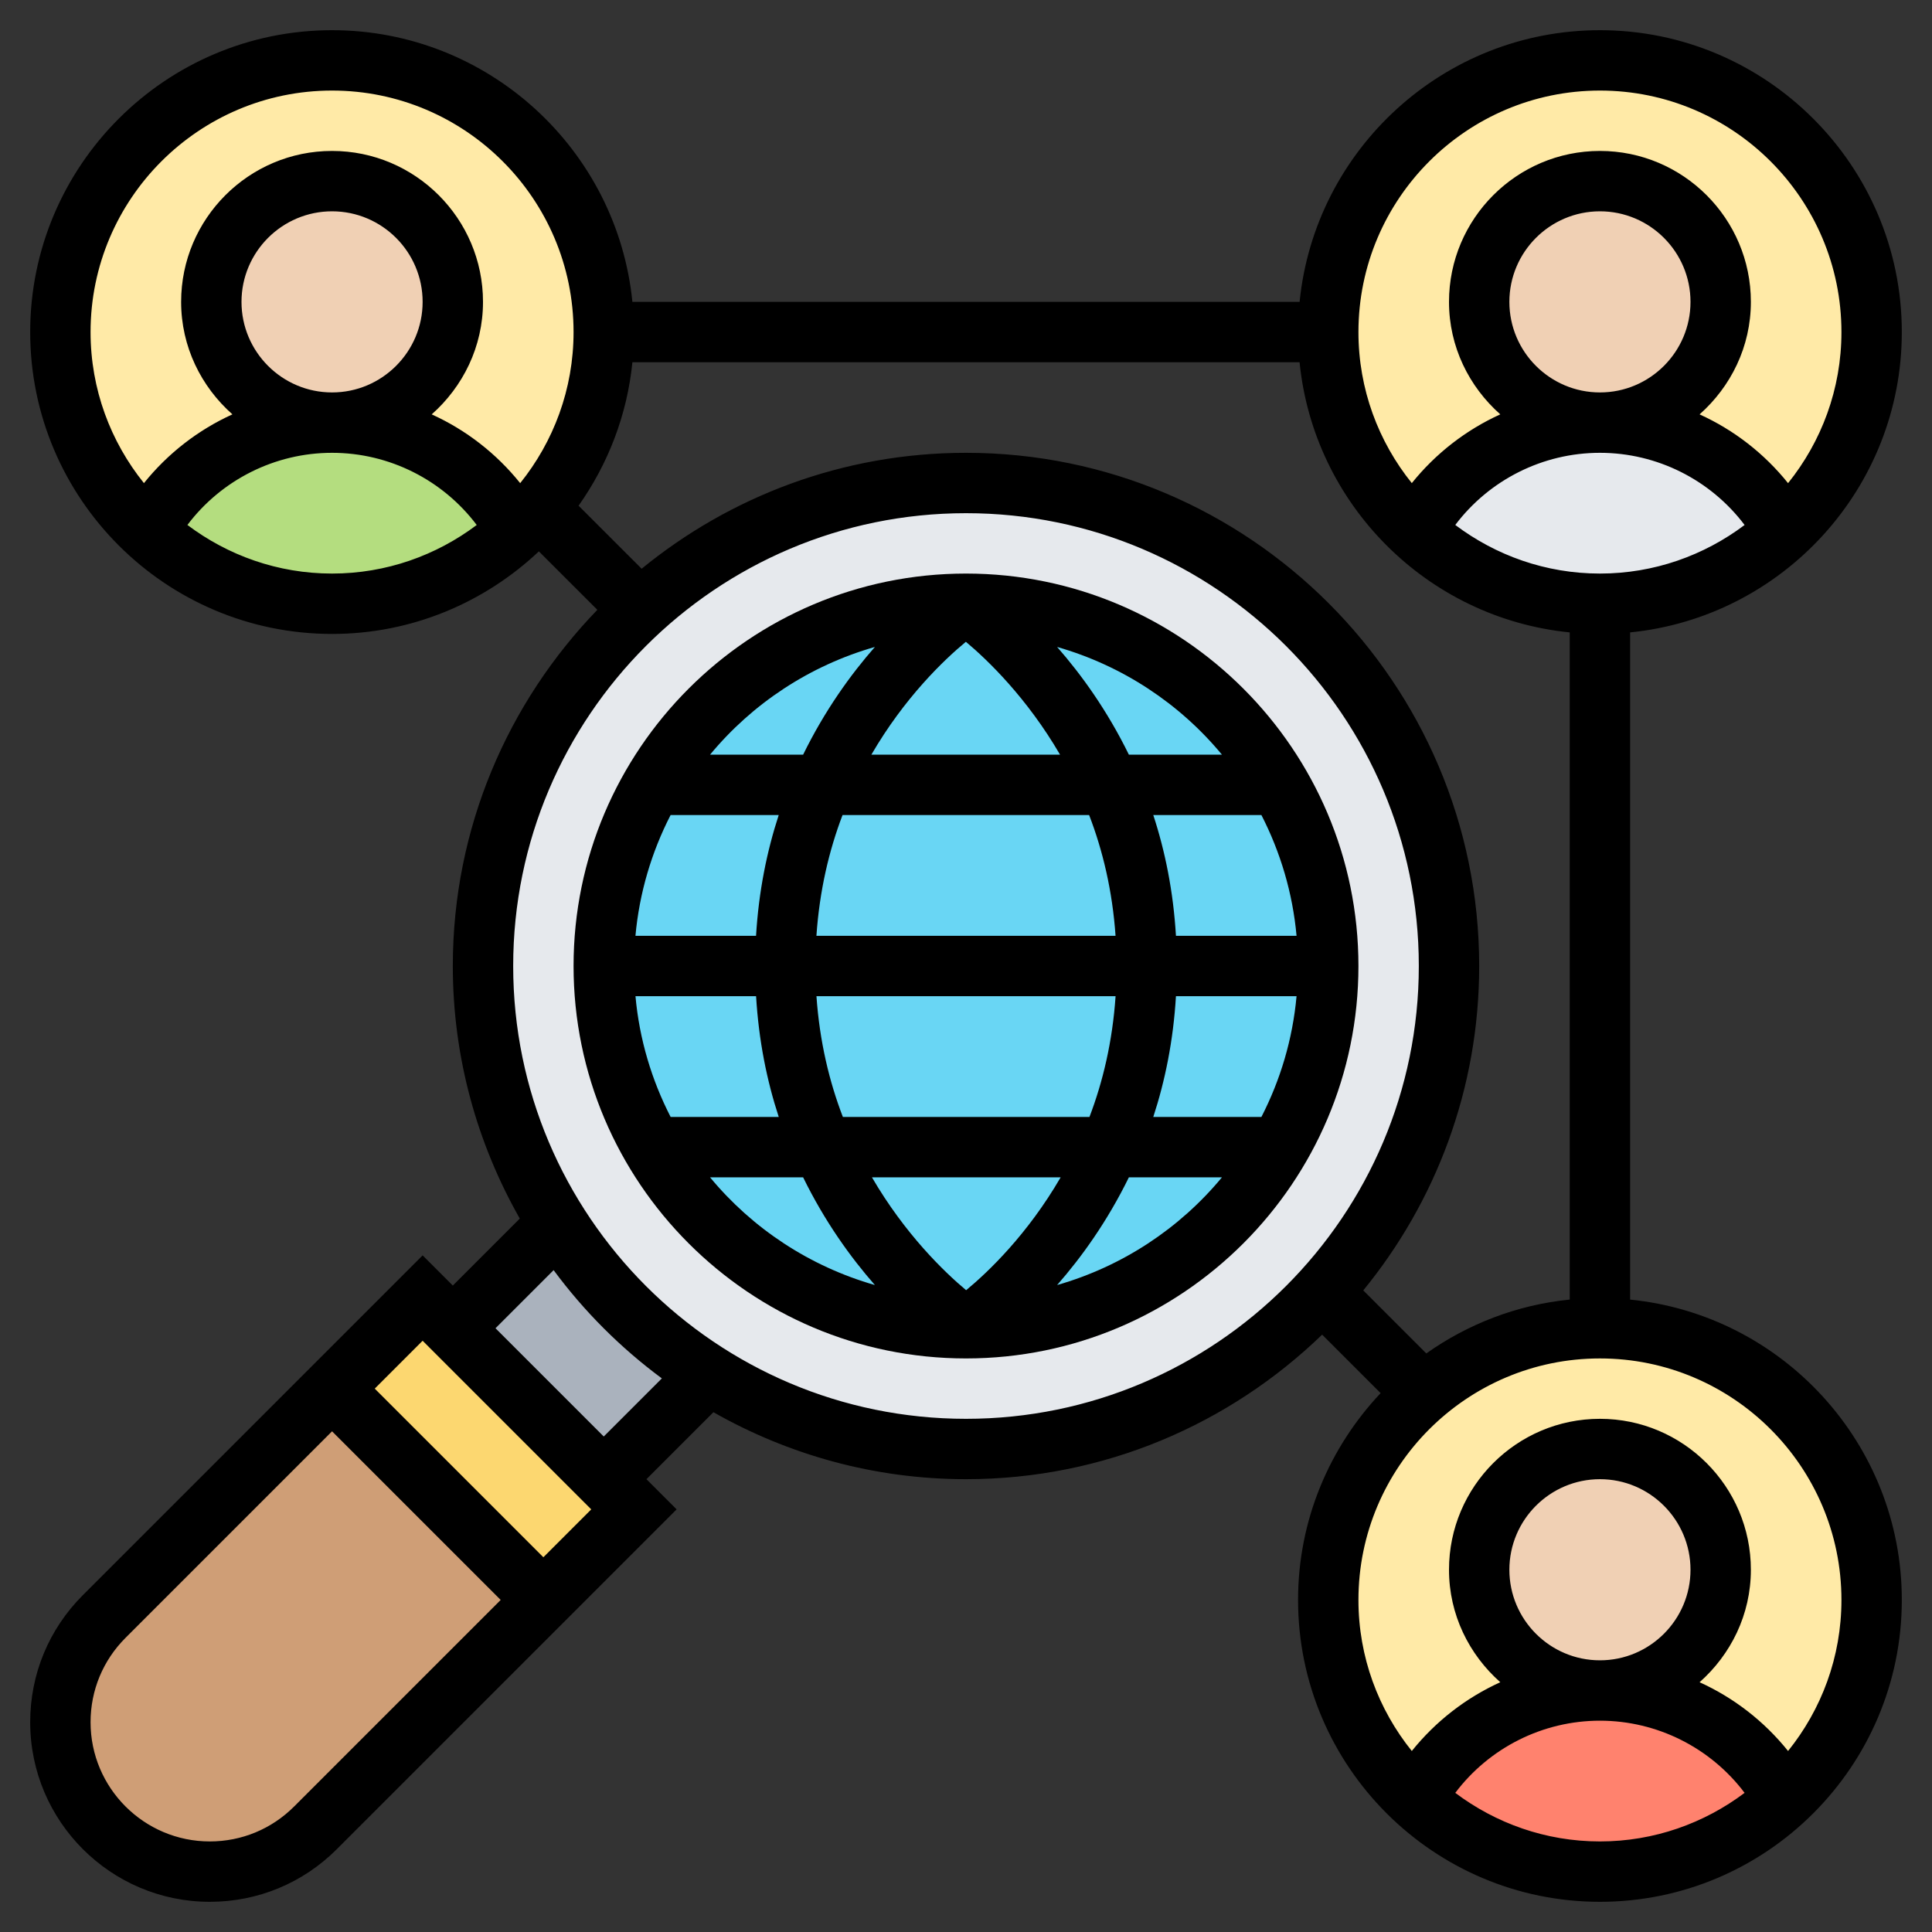 <svg id="Layer_35" enable-background="new 0 0 64 64" height="512" viewBox="0 0 64 64" width="512" xmlns="http://www.w3.org/2000/svg"><rect x="0" y="0" width="64" height="64" fill="#333333" stroke="none"/><g fill="#ffeaa7"><circle cx="53" cy="11" r="9"/><circle cx="11" cy="11" r="9"/><circle cx="53" cy="53" r="9"/></g><path d="m14.6 14.99c1.05.63 1.92 1.53 2.52 2.61-1.6 1.49-3.76 2.4-6.12 2.4s-4.52-.91-6.12-2.4c1.2-2.15 3.49-3.6 6.12-3.6 1.32 0 2.54.36 3.6.99z" fill="#b4dd7f"/><path d="m56.6 14.99c1.05.63 1.92 1.53 2.52 2.61-1.6 1.49-3.76 2.4-6.12 2.4s-4.52-.91-6.12-2.4c1.2-2.15 3.49-3.6 6.12-3.6 1.32 0 2.54.36 3.6.99z" fill="#e6e9ed"/><path d="m56.6 56.99c1.05.63 1.92 1.53 2.52 2.61-1.6 1.49-3.76 2.4-6.12 2.4s-4.52-.91-6.12-2.4c1.2-2.15 3.49-3.6 6.12-3.6 1.32 0 2.54.36 3.6.99z" fill="#ff826e"/><circle cx="53" cy="52" fill="#f0d0b4" r="4"/><circle cx="11" cy="10" fill="#f0d0b4" r="4"/><circle cx="53" cy="10" fill="#f0d0b4" r="4"/><path d="m18 53-7.55 7.55c-.93.93-2.19 1.45-3.5 1.45-1.37 0-2.6-.56-3.5-1.45-.89-.9-1.45-2.13-1.45-3.5 0-1.31.52-2.57 1.45-3.5l7.55-7.55z" fill="#cf9e76"/><path d="m15 44 5 5 1 1-3 3-7-7 3-3z" fill="#fcd770"/><path d="m23.46 45.54-3.46 3.46-5-5 3.46-3.46c1.28 2.01 2.99 3.72 5 5z" fill="#aab2bd"/><path d="m43.81 42.81c-2.94 3.19-7.14 5.19-11.81 5.19-3.14 0-6.07-.9-8.54-2.46-2.01-1.28-3.72-2.99-5-5-1.56-2.47-2.46-5.4-2.46-8.54 0-4.67 2-8.87 5.19-11.81 2.85-2.6 6.64-4.19 10.81-4.19 8.84 0 16 7.16 16 16 0 4.17-1.59 7.96-4.19 10.81z" fill="#e6e9ed"/><circle cx="32" cy="32" fill="#69d6f4" r="12"/><path d="m32 19c-7.168 0-13 5.832-13 13s5.832 13 13 13 13-5.832 13-13-5.832-13-13-13zm.004 23.74c-.722-.604-2.024-1.858-3.12-3.74h6.252c-1.098 1.891-2.402 3.138-3.132 3.74zm-4.083-5.74c-.45-1.168-.771-2.503-.875-4h9.909c-.102 1.5-.42 2.835-.865 4zm-6.87-4h3.995c.088 1.473.359 2.805.751 4h-3.582c-.627-1.221-1.035-2.57-1.164-4zm10.945-11.74c.722.604 2.024 1.858 3.12 3.74h-6.251c1.097-1.89 2.401-3.137 3.131-3.74zm4.083 5.74c.45 1.168.771 2.503.875 4h-9.909c.102-1.5.42-2.834.865-4zm-11.034 4h-3.995c.13-1.43.537-2.779 1.164-4h3.582c-.391 1.195-.663 2.527-.751 4zm13.91 2h3.995c-.13 1.43-.537 2.779-1.164 4h-3.582c.391-1.195.663-2.527.751-4zm0-2c-.088-1.473-.359-2.805-.751-4h3.582c.626 1.221 1.034 2.57 1.164 4zm1.524-6h-3.083c-.72-1.47-1.578-2.657-2.378-3.569 2.165.619 4.062 1.878 5.461 3.569zm-11.497-3.569c-.8.911-1.658 2.099-2.378 3.569h-3.083c1.399-1.691 3.296-2.95 5.461-3.569zm-5.461 17.569h3.083c.72 1.47 1.578 2.658 2.378 3.569-2.165-.619-4.062-1.878-5.461-3.569zm11.497 3.569c.8-.911 1.658-2.099 2.378-3.569h3.083c-1.399 1.691-3.296 2.95-5.461 3.569z"/><path d="m54 43.051v-22.102c5.046-.503 9-4.773 9-9.949 0-5.514-4.486-10-10-10-5.176 0-9.446 3.954-9.949 9h-22.102c-.503-5.046-4.773-9-9.949-9-5.514 0-10 4.486-10 10s4.486 10 10 10c2.652 0 5.059-1.045 6.851-2.735l1.937 1.936c-2.958 3.061-4.788 7.217-4.788 11.799 0 3.042.814 5.894 2.219 8.367l-2.219 2.219-1-1-11.257 11.257c-1.124 1.124-1.743 2.618-1.743 4.207 0 3.281 2.669 5.95 5.95 5.95 1.589 0 3.083-.619 4.207-1.743l11.257-11.257-1-1 2.219-2.219c2.473 1.405 5.325 2.219 8.367 2.219 4.582 0 8.738-1.83 11.798-4.788l1.937 1.937c-1.69 1.792-2.735 4.199-2.735 6.851 0 5.514 4.486 10 10 10s10-4.486 10-10c0-5.176-3.954-9.446-9-9.949zm-6.752 1.783-2.088-2.088c2.397-2.931 3.84-6.673 3.84-10.746 0-9.374-7.626-17-17-17-4.073 0-7.814 1.443-10.745 3.84l-2.089-2.088c.97-1.372 1.608-2.994 1.783-4.752h22.101c.471 4.717 4.232 8.479 8.949 8.949v22.101c-1.758.176-3.379.814-4.751 1.784zm2.752-34.834c0-1.654 1.346-3 3-3s3 1.346 3 3-1.346 3-3 3-3-1.346-3-3zm-1.792 7.39c1.125-1.491 2.895-2.39 4.792-2.39s3.667.899 4.792 2.391c-1.337 1.005-2.993 1.609-4.792 1.609s-3.455-.604-4.792-1.61zm4.792-14.39c4.411 0 8 3.589 8 8 0 1.893-.665 3.633-1.768 5.005-.792-.986-1.796-1.763-2.931-2.278 1.034-.918 1.699-2.24 1.699-3.727 0-2.757-2.243-5-5-5s-5 2.243-5 5c0 1.487.665 2.809 1.699 3.726-1.135.516-2.139 1.293-2.931 2.278-1.104-1.371-1.768-3.111-1.768-5.004 0-4.411 3.589-8 8-8zm-50 8c0-4.411 3.589-8 8-8s8 3.589 8 8c0 1.893-.665 3.633-1.768 5.005-.792-.986-1.796-1.763-2.931-2.278 1.034-.918 1.699-2.24 1.699-3.727 0-2.757-2.243-5-5-5s-5 2.243-5 5c0 1.487.665 2.809 1.699 3.726-1.135.516-2.139 1.293-2.931 2.278-1.104-1.371-1.768-3.111-1.768-5.004zm5-1c0-1.654 1.346-3 3-3s3 1.346 3 3-1.346 3-3 3-3-1.346-3-3zm-1.792 7.39c1.125-1.491 2.895-2.39 4.792-2.39s3.667.899 4.792 2.391c-1.337 1.005-2.993 1.609-4.792 1.609s-3.455-.604-4.792-1.61zm3.535 42.453c-.746.746-1.738 1.157-2.793 1.157-2.178 0-3.95-1.772-3.95-3.95 0-1.055.411-2.047 1.157-2.793l6.843-6.843 5.586 5.586zm8.257-8.257-5.586-5.586 1.586-1.586 5.586 5.586zm2-4-3.586-3.586 1.925-1.925c1.011 1.367 2.219 2.575 3.586 3.586zm12-.586c-8.271 0-15-6.729-15-15s6.729-15 15-15 15 6.729 15 15-6.729 15-15 15zm16.208 12.391c1.125-1.492 2.895-2.391 4.792-2.391s3.667.899 4.792 2.391c-1.337 1.005-2.993 1.609-4.792 1.609s-3.455-.604-4.792-1.609zm1.792-7.391c0-1.654 1.346-3 3-3s3 1.346 3 3-1.346 3-3 3-3-1.346-3-3zm9.232 6.004c-.792-.986-1.796-1.763-2.931-2.278 1.034-.917 1.699-2.239 1.699-3.726 0-2.757-2.243-5-5-5s-5 2.243-5 5c0 1.487.665 2.809 1.699 3.726-1.135.516-2.139 1.292-2.931 2.278-1.104-1.371-1.768-3.111-1.768-5.004 0-4.411 3.589-8 8-8s8 3.589 8 8c0 1.893-.664 3.633-1.768 5.004z"/></svg>